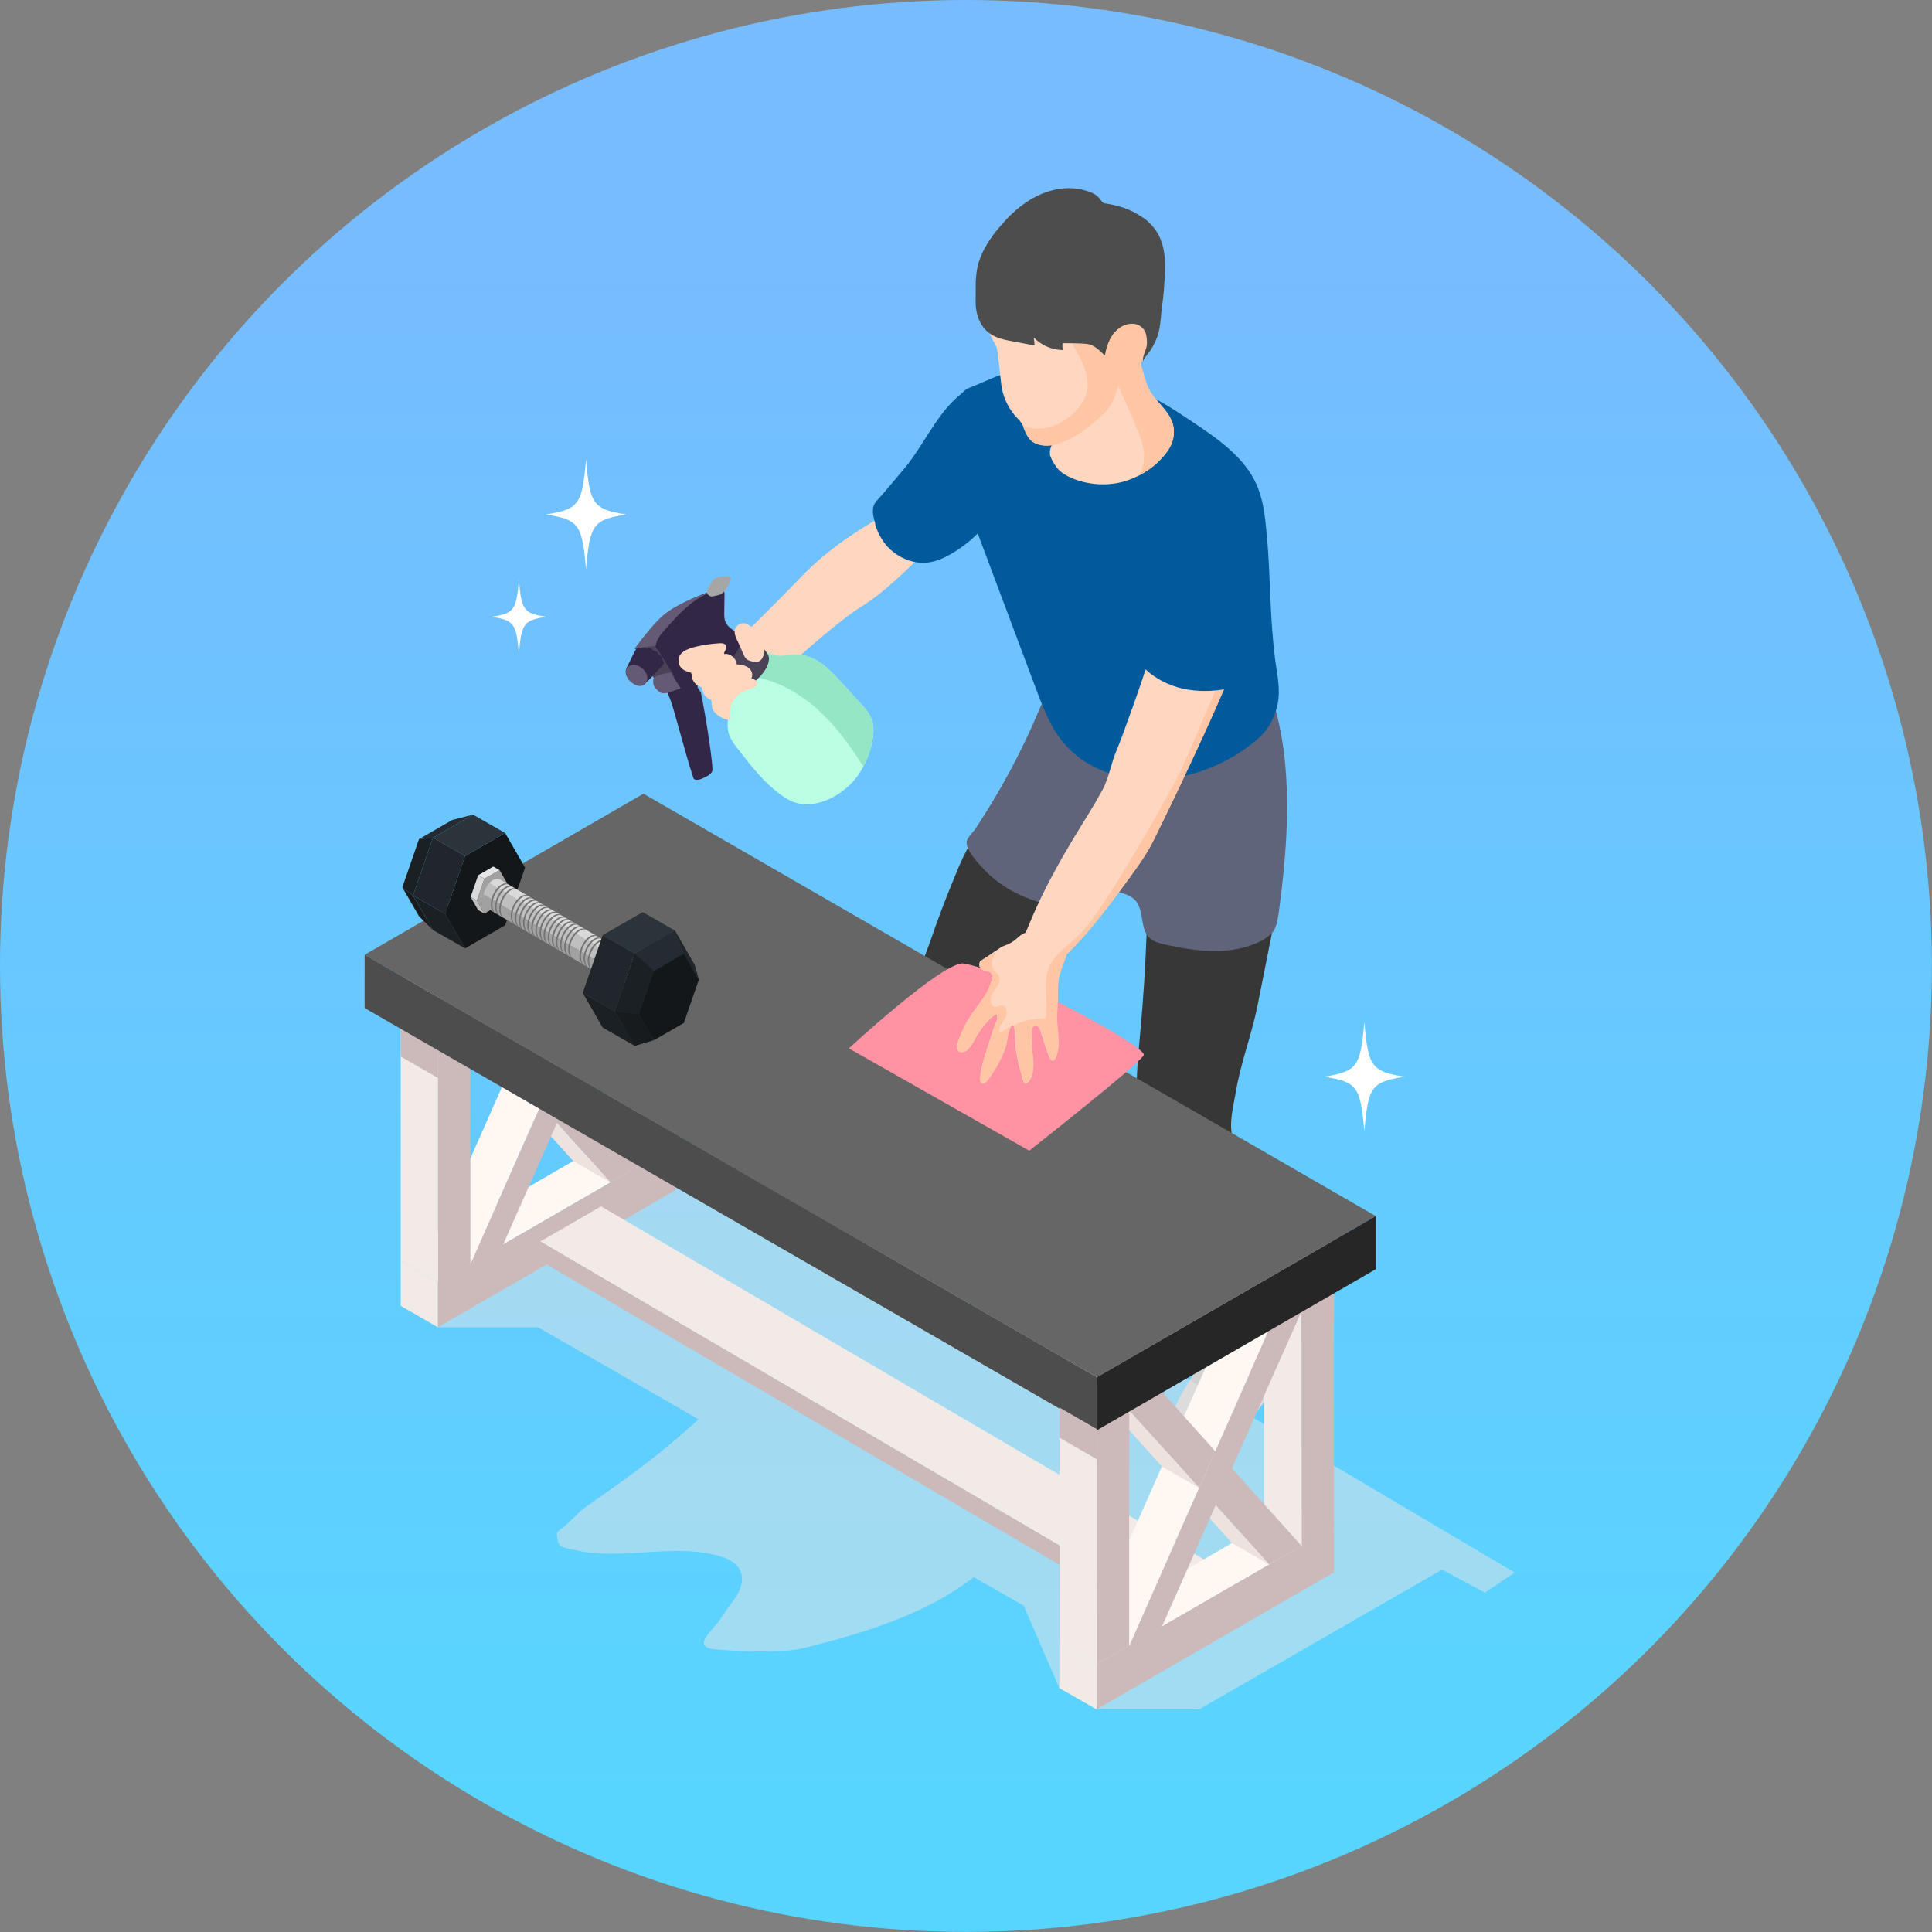 <?xml version="1.0" encoding="UTF-8"?><svg xmlns="http://www.w3.org/2000/svg" width="181.95" height="181.95" xmlns:xlink="http://www.w3.org/1999/xlink" viewBox="0 0 181.95 181.95"><rect x="0" y="0" width="181.95" height="181.95" fill="#808080" stroke="none"/><defs><style>.uuid-a648d530-a2e2-4d9a-949b-e2da783eedbc{fill:#5f647b;}.uuid-6b462c1d-3a81-40d3-8e1a-23383062addb{fill:#262626;}.uuid-8e179040-259b-4fce-a9af-583ac6aff70e{fill:#fff;}.uuid-ade81a6d-dd8f-43d4-8612-7845b20ce629{fill:#322747;}.uuid-79572378-c41c-47fb-aab5-14d19ecdaa88,.uuid-1c289b1b-3f16-403b-b271-34af243a2335,.uuid-2a5953e3-b786-4072-a6f9-94bcabfdbc59,.uuid-502f62b3-2f29-4a99-8977-3e064b73f9eb{mix-blend-mode:multiply;}.uuid-79572378-c41c-47fb-aab5-14d19ecdaa88,.uuid-b90de83a-9ced-48ad-8eab-2ee6a5bcee68{fill:#d9d9d9;}.uuid-7233e869-30da-4ecc-8886-9e3ec4f052c1{fill:#645a75;}.uuid-cd0c8f9d-af4b-46e5-af5b-e06f7b143d6a{fill:#bfbfbf;}.uuid-455d253e-1b69-40af-b47a-06042bf64262{fill:#282f36;}.uuid-1c289b1b-3f16-403b-b271-34af243a2335,.uuid-d341eb9a-96c4-407f-b86d-9cc25b6c68b5{fill:none;}.uuid-2a5953e3-b786-4072-a6f9-94bcabfdbc59,.uuid-aad7e995-a382-41aa-9030-53038742c404{fill:#ccbaba;}.uuid-8aae4df3-c030-4e21-a0cb-040164a261a4{fill:#a6a6a6;}.uuid-2d3d9f80-24a7-4b0a-b67f-dec5da25fe9e{fill:#4d4d4d;}.uuid-8ccca92f-093c-466e-98bb-6d6dc248a29b{fill:#2b333b;}.uuid-88db6641-9842-46ca-8cd0-0bed5c4f350a{fill:#4a4357;}.uuid-61b91a7e-a734-49f6-b5ca-2e53e0fee603{fill:#303030;}.uuid-f0455424-d474-4884-8833-1996e55ed27e{fill:#ffd7bf;}.uuid-f849f601-938f-4f3f-8a16-53a16d3afe0c,.uuid-502f62b3-2f29-4a99-8977-3e064b73f9eb{fill:#e6e6e6;}.uuid-f8491d6f-ad09-4c91-8a41-25d634812662{fill:#131719;}.uuid-fb7423ac-f965-4007-b7e7-580458b09ba4{fill:#a1a1a1;}.uuid-878fc00e-04fd-49ac-a390-85e79889872c{fill:#ffd6bf;}.uuid-d99b0566-fd8d-4551-9759-9bfc90590aed{fill:#baffe3;}.uuid-d341eb9a-96c4-407f-b86d-9cc25b6c68b5{isolation:isolate;}.uuid-0c591242-538e-42a7-a8b4-5bb548e92dfe{fill:#737373;}.uuid-9615f42a-7bb0-49d0-bda2-3705aa531a81{fill:#1b2024;}.uuid-6fbdc7a6-1102-4f7a-bef7-b6222329ad30{fill:#fff7f2;}.uuid-502f62b3-2f29-4a99-8977-3e064b73f9eb{opacity:.5;}.uuid-bae6256b-b6ca-4d77-aab1-4c781fba15a8{fill:#373737;}.uuid-d33dec7c-5f4b-4587-b621-f6d1f443bb21{fill:#ccc;}.uuid-4fc0b9ee-1f7f-49d6-93ed-96d85581e967{fill:url(#uuid-589553a9-e2d8-4d5f-b300-9049620d0195);}.uuid-da98d589-b2fd-4ded-8784-94eb53477ace{fill:#171b1e;}.uuid-6fc21566-7bd2-400e-96a4-f0eb69ded66d{fill:#f2eae6;}.uuid-aa325456-cd44-4818-9c0e-7ab067e5cb35{fill:#ffc6a6;}.uuid-a1fc93b2-d4b3-48c7-8dec-3142461f2a99{fill:url(#uuid-73fa053e-62b9-48ed-a124-a2f567ae1250);}.uuid-673a88e8-5ee0-48bb-ad3b-a045f8f2113c{fill:#b5b5b5;}.uuid-d4c57ae3-f30c-4104-bf35-7bb2c0eb05d5{fill:#005a9b;}.uuid-3c231973-98f7-4d60-8f7a-8f67247040ff{fill:#252b33;}.uuid-f96c54df-7c85-4a41-bea3-7f08304d59e1{fill:#95e6c5;}.uuid-f19c9208-c372-4186-bbed-655a41a91b55{fill:#d2d2d2;}.uuid-38404490-aac5-4d96-a4c7-8d771072d91b{fill:#20262b;}.uuid-cf546dfa-0513-41b7-b86c-296371701c52{fill:#ede2dd;}.uuid-6d45ed03-cf65-44f8-94c3-8c7873319639{fill:#666;}.uuid-cb8d664c-ba12-4dcf-929c-120f32bebd83{fill:#ff92a3;}</style><linearGradient id="uuid-589553a9-e2d8-4d5f-b300-9049620d0195" x1="90.97" y1="24.49" x2="90.97" y2="170.06" gradientUnits="userSpaceOnUse"><stop offset="0" stop-color="#76bcff"/><stop offset="1" stop-color="#58d5ff"/></linearGradient><linearGradient id="uuid-73fa053e-62b9-48ed-a124-a2f567ae1250" x1="55.74" y1="87.26" x2="54.22" y2="89.86" gradientUnits="userSpaceOnUse"><stop offset=".16" stop-color="#bfbfbf"/><stop offset=".17" stop-color="#d9d9d9"/><stop offset=".44" stop-color="#d9d9d9"/><stop offset=".44" stop-color="#bfbfbf"/><stop offset=".84" stop-color="#bfbfbf"/><stop offset=".84" stop-color="#a1a1a1"/></linearGradient></defs><g class="uuid-d341eb9a-96c4-407f-b86d-9cc25b6c68b5"><g id="uuid-73530c1e-5b78-45de-8b7d-10f4f1634bc4"><g id="uuid-c3aa24ff-6630-401a-92dc-8f926abe2641"><circle class="uuid-4fc0b9ee-1f7f-49d6-93ed-96d85581e967" cx="90.97" cy="90.97" r="90.97"/><path class="uuid-878fc00e-04fd-49ac-a390-85e79889872c" d="m86.48,46.08l-3.4,2.56s-4.38,2.28-7.57,5.62c-3.2,3.34-6.67,6.68-6.67,6.68l2.69,4.25s6.93-6.46,9.56-8.04c2.62-1.58,5.81-5.03,6.2-5.33s4.67-3.04,4.67-3.04l-5.49-2.7Z"/><path class="uuid-d4c57ae3-f30c-4104-bf35-7bb2c0eb05d5" d="m82.41,49.35c.22.77.63,1.52,1.16,2.12.21.22.43.42.67.6.7.52,1.52.85,2.37.92,1.39.12,2.64-.57,3.76-1.33,1.1-.75,2.09-1.7,2.85-2.8.16-.25.34-.52.42-.82.16-.57.04-1.21-.22-1.74-.07-.13-.16-.27-.25-.39-.01-.01-.03-.04-.03-.06-.49-.69-.77-1.48-1.01-2.28-.66-2.24-1-4.57-1.01-6.91-1.27.82-2.24,2.01-3.08,3.26-.85,1.24-1.59,2.55-2.5,3.74-.33.42-.67.82-1.01,1.22-.66.76-1.28,1.55-1.97,2.29-.57.63-.33,1.43-.12,2.18Z"/><path class="uuid-f19c9208-c372-4186-bbed-655a41a91b55" d="m85.45,120.24h0c.01.07.03.13.03.18.07.64.42,1.03,1.06,1.16.42.09.86,0,1.3-.1.52-.12,1.03-.25,1.51-.48.67-.28,1.27-.72,1.88-1.09.6-.37,1.22-.69,1.83-1,.55-.28,1.09-.55,1.64-.83.36-.19.75-.39,1.13-.49.75-.22,1.53-.19,2.25-.45.7-.24,1.28-.76,1.62-1.42.33-.67.39-1.45.18-2.15-.12-.39-.31-.75-.54-1.09-.22-.37-.49-.73-.86-.97-.37-.25-.8-.34-1.25-.34-.12,0-.22.01-.34.03-.55.09-1.06.31-1.55.57-1.53.82-2.86,2.01-4.43,2.76-1.4.67-3.04,1.01-4.05,2.21-.46.52-.73,1.16-1.03,1.77-.13.25-.36.55-.4.83-.04.24-.01.6.03.89Z"/><path class="uuid-79572378-c41c-47fb-aab5-14d19ecdaa88" d="m85.45,120.25c.01.06.03.12.03.16.07.64.42,1.03,1.06,1.16.42.09.86,0,1.3-.1.52-.12,1.03-.25,1.51-.48.67-.28,1.27-.72,1.88-1.09.6-.37,1.22-.69,1.83-1,.55-.28,1.09-.55,1.64-.83.36-.19.75-.39,1.13-.49.75-.22,1.53-.19,2.25-.45.7-.24,1.28-.76,1.62-1.42.33-.67.39-1.45.18-2.15-.12-.39-.31-.75-.54-1.09-.22-.37-.49-.73-.86-.97-.37-.25-.8-.34-1.25-.34l.77,2.09c-.04.49.34.95.25,1.43-.09.4-.49.64-.86.82-1.39.7-2.86,1.24-4.22,1.98-1.34.73-2.56,1.67-3.96,2.28-1.18.51-2.53.79-3.76.48Z"/><path class="uuid-bae6256b-b6ca-4d77-aab1-4c781fba15a8" d="m84.88,96.65c.03.64.19,1.28.54,1.92.52.95,6.99,10.85,9.1,13.32.58.67,2.37,2.56,3.4,1.73h.01c.69-.58.33-2.03.19-2.77-.19-1.13-1.33-5.66-1.58-6.84-.3-1.4-.69-2.77-1.24-4.1-.51-1.22-1.15-2.16-.4-3.46.7-1.21,1.27-2.46,2.13-3.58,2.24-2.94,4.49-5.89,6.72-8.84.03-.04.06-.09.09-.13.27-.34.64-.88.57-1.25-.07-.36-.86-1.01-1.19-1.13-.33-.1-.79-.06-1.13-.13-.92-.18-1.82-.48-2.68-.82-1.73-.7-3.35-1.68-5.11-2.34-.39-.16-.8-.31-1.22-.27-.69.09-1.18.69-1.55,1.27-.64,1.01-1.12,2.1-1.56,3.19-.64,1.55-1.25,3.11-1.82,4.69-.49,1.36-.94,2.74-1.52,4.07-.76,1.76-1.82,3.61-1.74,5.47Z"/><path class="uuid-61b91a7e-a734-49f6-b5ca-2e53e0fee603" d="m93.63,100.87c1.03,4.37,2.55,8.61,4.31,12.74.69-.57.33-2.01.19-2.76-.19-1.13-1.33-5.66-1.58-6.84-.3-1.4-.69-2.77-1.24-4.1-.51-1.22-1.15-2.16-.4-3.46.7-1.21,1.27-2.46,2.13-3.58,2.24-2.94,4.49-5.89,6.72-8.84.03-.04.06-.09.09-.13-.16-.09-.33-.16-.51-.22l-2.89,1.43c-1.39,1.88-2.77,3.75-4.14,5.63-1.43,1.95-2.92,4.02-3.11,6.44-.1,1.24.15,2.47.43,3.68Z"/><path class="uuid-a648d530-a2e2-4d9a-949b-e2da783eedbc" d="m91.05,79.29c-.15.73,1.12,2.06,1.58,2.55.77.83,1.7,1.52,2.68,2.07,1.53.83,3.23,1.34,4.96,1.59.3.04.61.09.92.12.52.06,1.06.09,1.55-.09.72-.25,1.21-.88,1.56-1.53.06-.1.12-.21.16-.31.39-.73.66-1.52.8-2.34.1-.42.15-.85.18-1.27.04-.66,0-1.33.1-1.98.1-.67.28-1.18.21-1.85-.06-.63-.01-1.3.03-1.94.01-.15.03-.3.04-.45.01-.21.16-.28.22-.46.09-.33.1-.7.15-1.03.09-.61.16-1.22.25-1.83.03-.16.04-.34-.04-.49-.01-.03-.03-.04-.07-.07-.06-.09-.16-.15-.25-.19-1.86-1-3.56-2.25-5.07-3.73l-2.65-.39c-.16.43-.34.85-.54,1.28-1.61,3.84-3.61,7.55-5.92,11.04-.25.39-.79.85-.88,1.3Z"/><path class="uuid-79572378-c41c-47fb-aab5-14d19ecdaa88" d="m100.27,85.5c.3.04.61.09.92.12.52.06,1.06.09,1.55-.09.72-.25,1.21-.88,1.56-1.53.06-.1.12-.21.16-.31.39-.73.66-1.52.8-2.34-.13-.22-.3-.42-.51-.58-.34-.27-.82-.39-1.22-.24l-1.56.34c-.48,1.56-1.06,3.13-1.71,4.63Z"/><path class="uuid-f19c9208-c372-4186-bbed-655a41a91b55" d="m110.45,133.53c-.03.21-.01.42.03.61.03.19.1.37.21.52.3.37.8.48,1.28.51,1.31.09,2.61-.3,3.84-.75.63-.22,1.24-.46,1.79-.85.4-.28.75-.64,1.06-1.01,1.52-1.86,2.06-4.31,2.53-6.66.12-.61.25-1.25.1-1.86-.07-.36-.25-.69-.42-1.01-.27-.52-.54-1.03-.8-1.53-.15-.27-.28-.55-.54-.73-.33-.25-.77-.28-1.19-.22h-.06c-.67.07-1.33.3-1.91.64-.45.27-1.01.49-1.27.95-.3.54-.25,1.18-.39,1.76-.18.8-.43,1.58-.75,2.35-.63,1.52-1.43,2.95-2.28,4.35-.55.91-1.13,1.86-1.25,2.94Z"/><path class="uuid-79572378-c41c-47fb-aab5-14d19ecdaa88" d="m110.48,134.14c.03.19.1.37.21.52.3.37.8.48,1.28.51,1.31.09,2.61-.3,3.84-.75.63-.22,1.24-.46,1.79-.85.4-.28.75-.64,1.06-1.01,1.52-1.86,2.06-4.31,2.53-6.66.12-.61.25-1.25.1-1.86-.07-.36-.25-.69-.42-1.01-.27-.52-.54-1.03-.8-1.53-.15-.27-.28-.55-.54-.73-.33-.25-.77-.28-1.19-.22v.02l1,2.18c.03,1.3.06,2.61-.19,3.87-.6,3-2.83,5.59-5.71,6.62-.92.34-1.91.52-2.83.86-.04.01-.09.03-.13.06Z"/><path class="uuid-bae6256b-b6ca-4d77-aab1-4c781fba15a8" d="m107.29,105.89c.24,1.28.64,2.67,1.21,3.83.6,1.21,1.4,2.29,2.06,3.46.92,1.64,1.95,3.22,2.83,4.87.55,1.01,1.06,2.06,1.45,3.14.16.48.33.91.52,1.36.18.43.18.91.3,1.36.15.52.4,1,.76,1.42.27.3.63.58,1.03.6.46.03.88-.27,1.16-.63.39-.48.61-1.03.76-1.62.1-.42.18-.85.24-1.28.33-2.41.54-4.96.06-7.38-.01-.07-.03-.15-.04-.22-.36-1.58-1.1-3.04-1.83-4.49-.55-1.06-1.46-2.03-1.74-3.23-.33-1.36.1-2.91.33-4.26.46-2.76,1.49-5.36,2.04-8.11.57-2.85,1.13-5.71,1.7-8.55-.58.22-1.21.42-1.83.52-.31.06-.64.1-.95.12-.83.03-1.65.22-2.49.3-1.86.16-3.76.03-5.56-.4l-1.31,1.09c-.12,3.16-.31,6.33-.61,9.49-.25,2.86-.58,5.78-.06,8.63Z"/><path class="uuid-a648d530-a2e2-4d9a-949b-e2da783eedbc" d="m101.48,69.61c.01,1,.01,1.98.03,2.97.01,1.74.03,3.49.04,5.23.01,1.04.03,2.09.37,3.07.42,1.24,1.37,2.27,2.55,2.82.13.06.27.12.4.16.7.25,1.52.36,2.03.91.89.95.42,2.73,1.39,3.59.36.33.85.45,1.33.57,3.05.7,6.41,1.1,9.18-.33.18-.09.34-.19.49-.31.24-.15.46-.34.63-.58.31-.48.4-1.06.49-1.62.89-6.6,1.46-13.87-.6-20.35-.07-.24-.15-.46-.22-.69.25.75-1.31,2.06-1.83,2.41-1.13.78-2.61,1.25-3.9,1.64-2.41.75-4.98,1.06-7.5.89-.33-.01-.64-.04-.97-.09l-3.9-.28Z"/><path class="uuid-d4c57ae3-f30c-4104-bf35-7bb2c0eb05d5" d="m89.89,43.32c.48,2.38,1.34,4.69,2.21,6.97,1.82,4.84,3.62,9.67,5.44,14.51.52,1.39,1.06,2.8,1.83,4.07h0c.27.42.57.82.88,1.19,2.49,2.92,6.75,3.83,10.54,3.17.43-.07.86-.18,1.3-.3.4-.09.79-.21,1.18-.36.42-.13.82-.3,1.22-.48.01,0,.01-.01.03-.01.03-.01.04-.01.07-.03.01,0,.03-.01.04-.03.1-.04.19-.07.3-.13.1-.04.19-.09.3-.15.19-.09.39-.19.57-.3.28-.15.55-.31.82-.48.06-.04.12-.09.18-.13.25-.16.51-.33.75-.52.28-.21.57-.43.83-.66.91-.77,1.48-1.68,1.82-2.85.43-1.42.18-2.74-.04-4.2-.12-.79-.21-1.58-.27-2.37-.34-3.61-.27-7.26-.69-10.86-.13-1.27-.34-2.55-.85-3.71-1.16-2.62-3.68-4.35-6.08-5.95-.52-.34-1.04-.69-1.56-1.03h-.01c-1.59-1.01-3.25-1.92-5.05-2.41-.82-.22-1.65-.36-2.49-.46-.98-.13-1.98-.24-2.97-.4-1.31-.22-2.61-.58-3.93-.52-1.71.07-3.07.89-4.62,1.49-.61.24-.89.34-1.22.98-.3.64-.4,1.36-.58,2.03-.31,1.28-.18,2.64.07,3.92Z"/><path class="uuid-d4c57ae3-f30c-4104-bf35-7bb2c0eb05d5" d="m98.14,42.89c.04.28.15.51.24.72.24.43.45.8.77,1.13.46.49,1.03.78,1.53,1,1,.42,2.09.63,3.17.63.69,0,1.36-.09,2.01-.24.63-.18,1.21-.4,1.77-.7,1.01-.52,1.91-1.25,2.61-2.12.42-.52.69-.98.83-1.45.32-.98.29-2.15-.35-3-.34-.46-.86-.65-1.34-.93-.58-.33-1.16-.64-1.77-.91-.65-.29-1.32-.54-2.01-.73-.82-.22-1.65-.36-2.49-.46-.69.8-1.45,1.56-2.25,2.26l-1.55,1.31h.66s-1.51,1.89-1.51,1.89l-.03.09c-.21.42-.42.92-.31,1.51Z"/><path class="uuid-878fc00e-04fd-49ac-a390-85e79889872c" d="m98.87,42.77c.03.19.12.37.21.57.18.31.36.63.61.89.36.37.82.61,1.3.82,1.48.61,3.16.73,4.71.34.55-.15,1.09-.36,1.61-.63.91-.48,1.73-1.13,2.37-1.92.3-.37.57-.77.72-1.22.21-.61.21-1.28-.01-1.88-.42-1.16-1.53-1.91-2.13-2.98-.28-.51-.43-1.06-.58-1.59-.19-.67-.37-1.34-.57-2.01-.13-.49-.27-.98-.39-1.48-.21.43-.42.85-.67,1.27-.42.76-.88,1.49-1.4,2.19-.95,1.3-2.06,2.47-3.28,3.52.04,0,.09.01.15.03l-2.38,3.01c-.16.34-.31.7-.25,1.07Z"/><path class="uuid-aa325456-cd44-4818-9c0e-7ab067e5cb35" d="m104.46,34.87l.18.27.45.7c.6,1.34,1.18,2.68,1.77,4.02.46,1.04.94,2.15.88,3.29-.03.57-.19,1.1-.43,1.61.91-.48,1.73-1.13,2.37-1.92.3-.37.57-.77.72-1.22.21-.61.21-1.28-.01-1.88-.42-1.16-1.53-1.91-2.13-2.98-.28-.51-.43-1.06-.58-1.59-.19-.67-.37-1.34-.57-2.01-.18-.07-.37-.13-.57-.18-.16-.03-.33-.06-.49-.03-.09,0-.16.01-.25.04-.27.07-.48.27-.64.48-.34.4-.58.88-.69,1.4Z"/><path class="uuid-878fc00e-04fd-49ac-a390-85e79889872c" d="m92.78,29.18c.04.64.09,1.43.34,2.04.12.3.3.6.43.89.13.25.3.49.34.77.17,1.07.28,2.2.4,3.28.12,1.09.58,2.14,1.29,2.97.34.39.62.61.8,1.08.2.52.42,1.1.91,1.41.63.4,1.45.4,2.15.22,1.12-.28,2.1-.92,3.01-1.61,1.04-.79,2.09-1.67,2.55-2.89.33-.83.39-1.92,1.31-2.31,1.39-.6,2.01-2.24,2.12-3.73.03-.34.01-.7-.1-1-.04-.09-.09-.18-.15-.25-.07-.09-.15-.16-.24-.21t-.03-.03c-.31-.19-.7-.25-1.06-.3-1.01-.15-2.13-.39-2.76-1.21-.3-.39-.43-.86-.52-1.36-.19-1.07-.13-2.28-.86-3.07-.49-.52-1.25-.73-1.97-.69-.72.04-1.4.3-2.06.58-1.31.58-2.58,1.25-3.78,2.04-.24.31-.46.67-.79.89-.1.07-1.34.46-1.33.19-.04.75-.06,1.49,0,2.25Z"/><path class="uuid-aa325456-cd44-4818-9c0e-7ab067e5cb35" d="m96.34,40.12c.19.6.51,1.24.95,1.52.63.4,1.45.4,2.15.22,1.12-.28,2.1-.92,3.01-1.61,1.04-.79,2.09-1.67,2.55-2.89.33-.83.39-1.92,1.31-2.31,1.39-.6,2.01-2.24,2.12-3.73.03-.34.01-.7-.1-1-.12-.16-.24-.31-.39-.46t-.03-.03c-.21-.24-.43-.48-.67-.7-1.04-.97-2.26-1.86-3.67-2.16-.06-.03-.1-.03-.16-.04l-3.41-1.01c-.34.49-.4,1.15-.37,1.76.04,1.31.36,2.62.92,3.81.43.94,1.03,1.82,1.43,2.79.42.95.63,2.07.25,3.04-.18.48-.49.89-.83,1.28-1.15,1.27-2.95,2.1-4.6,1.64-.13-.03-.28-.09-.45-.12Z"/><path class="uuid-2d3d9f80-24a7-4b0a-b67f-dec5da25fe9e" d="m91.9,26.33c-.03.64,0,1.28-.02,1.95-.03,1.2.36,2.49,1.41,3.18.62.41,1.37.56,2.1.69.68.13,1.37.26,2.05.39-.03-.25-.06-.5-.08-.75.72.74,1.74,1.18,2.78,1.18-.09-.2-.11-.43-.06-.65.75.02,1.52-.01,2.26.07s1.14.58,1.71,1.09c.13-.7.34-1.4.76-1.98.42-.58,1.07-1.01,1.79-1.01.66-.02,1.21.42,1.34,1.04.09.4.12.88,0,1.27-.13.42-.34.8-.3,1.25,0-.21.61-.88.73-1.09.24-.39.45-.79.61-1.22.36-.98.33-2.12.49-3.14.13-.91.19-1.88.24-2.79.04-1.09.01-2.21-.39-3.22-.25-.66-.69-1.27-1.22-1.74-.19-.18-.4-.33-.63-.46-.98-.67-2.12-1.04-3.31-1.22-.09-.01-.18-.03-.25-.06-.1-.06-.16-.16-.24-.27-.42-.58-.92-.76-1.59-.94-1.49-.4-3.13-.1-4.5.6-1.39.7-2.55,1.79-3.53,2.98-.77.92-1.45,1.94-1.83,3.07-.21.6-.28,1.19-.31,1.77Z"/><path class="uuid-8aae4df3-c030-4e21-a0cb-040164a261a4" d="m85.01,48.09s0,.01,0,.02h.02s0-.04-.02-.02Z"/><path class="uuid-502f62b3-2f29-4a99-8977-3e064b73f9eb" d="m71.29,105.82l-30.04,19.18h9.42l15.12,8.66c-.34.3-.67.61-1,.9-3.06,2.76-6.44,5.13-9.81,7.49-.33.23-.63.58-.92.86-.3.27-.59.55-.89.82-.18.17-.63.4-.7.63-.04.13-.02.28,0,.41.05.26.11.64.31.81.21.17.67.23.93.3.63.17,1.28.28,1.93.35,1.32.14,2.66.11,3.98.03,2.71-.15,5.47-.46,8.08.27.79.22,1.61.59,1.98,1.31.49.95,0,2.03-.56,2.83-.26.38-.55.69-.8,1.09-.29.48-.62.93-.98,1.36-.32.38-.67.74-.92,1.17-.07.12-.14.25-.14.4,0,.21.16.39.34.48s.39.12.6.14c2.25.23,4.52.28,6.77.15,1.23-.07,2.31-.4,3.49-.71,1.18-.31,2.35-.64,3.51-1,2.3-.72,4.56-1.58,6.7-2.68,1.41-.73,2.76-1.58,4.02-2.54l4.7,2.69,3.35,7.75,3.51,2.02h9.65l22.89-13.17,4.03,2.16,2.81-1.88-71.38-42.27Z"/><polygon class="uuid-6fbdc7a6-1102-4f7a-bef7-b6222329ad30" points="41.24 120.75 37.74 118.73 60.09 105.82 63.59 107.84 41.24 120.75"/><polygon class="uuid-aad7e995-a382-41aa-9030-53038742c404" points="63.59 112.1 63.59 107.84 41.24 120.75 41.24 125 63.59 112.1"/><polygon class="uuid-6fc21566-7bd2-400e-96a4-f0eb69ded66d" points="37.74 118.73 37.74 122.98 41.24 125 41.24 120.75 37.74 118.73"/><polygon class="uuid-6fbdc7a6-1102-4f7a-bef7-b6222329ad30" points="60.54 87.47 57.03 85.46 60.09 83.7 63.59 85.72 60.54 87.47"/><polygon class="uuid-aad7e995-a382-41aa-9030-53038742c404" points="63.59 107.87 63.59 85.72 60.54 87.47 60.54 109.62 63.59 107.87"/><polygon class="uuid-6fc21566-7bd2-400e-96a4-f0eb69ded66d" points="57.03 85.46 57.03 107.6 60.54 109.62 60.54 87.47 57.03 85.46"/><polygon class="uuid-6fbdc7a6-1102-4f7a-bef7-b6222329ad30" points="50.94 104.07 47.43 102.05 50.48 100.3 53.99 102.31 50.94 104.07"/><polygon class="uuid-aad7e995-a382-41aa-9030-53038742c404" points="60.54 109.61 53.99 102.31 50.94 104.07 57.49 111.36 60.54 109.61"/><polygon class="uuid-cf546dfa-0513-41b7-b86c-296371701c52" points="47.43 102.05 53.98 109.34 57.49 111.36 50.94 104.07 47.43 102.05"/><polygon class="uuid-6fbdc7a6-1102-4f7a-bef7-b6222329ad30" points="57.49 89.23 53.98 87.21 57.03 85.46 60.54 87.47 57.49 89.23"/><polygon class="uuid-aad7e995-a382-41aa-9030-53038742c404" points="47.38 117.22 60.54 87.47 57.49 89.23 44.33 118.98 47.38 117.22"/><polygon class="uuid-6fbdc7a6-1102-4f7a-bef7-b6222329ad30" points="53.98 87.21 40.82 116.96 44.33 118.98 57.49 89.23 53.98 87.21"/><polygon class="uuid-6fbdc7a6-1102-4f7a-bef7-b6222329ad30" points="44.33 96.85 40.82 94.83 43.88 93.08 47.38 95.1 44.33 96.85"/><polygon class="uuid-aad7e995-a382-41aa-9030-53038742c404" points="52.43 100.71 47.38 95.1 44.33 96.85 50.89 104.15 52.43 100.71"/><polygon class="uuid-cf546dfa-0513-41b7-b86c-296371701c52" points="40.82 94.83 47.39 102.13 50.89 104.15 44.33 96.85 40.82 94.83"/><polygon class="uuid-6fbdc7a6-1102-4f7a-bef7-b6222329ad30" points="41.25 98.6 37.74 96.58 40.8 94.83 44.3 96.85 41.25 98.6"/><polygon class="uuid-aad7e995-a382-41aa-9030-53038742c404" points="44.3 118.99 44.3 96.85 41.25 98.6 41.25 120.75 44.3 118.99"/><polygon class="uuid-6fc21566-7bd2-400e-96a4-f0eb69ded66d" points="37.74 96.58 37.74 118.73 41.25 120.75 41.25 98.6 37.74 96.58"/><polygon class="uuid-2a5953e3-b786-4072-a6f9-94bcabfdbc59" points="37.74 96.58 41.25 98.6 41.25 101.52 37.74 99.5 37.74 96.58"/><polygon class="uuid-6fbdc7a6-1102-4f7a-bef7-b6222329ad30" points="41.24 94.38 37.74 92.36 60.09 79.46 63.59 81.47 41.24 94.38"/><polygon class="uuid-aad7e995-a382-41aa-9030-53038742c404" points="63.59 85.73 63.59 81.47 41.24 94.38 41.24 98.63 63.59 85.73"/><polygon class="uuid-6fc21566-7bd2-400e-96a4-f0eb69ded66d" points="37.74 92.36 37.74 96.62 41.24 98.63 41.24 94.38 37.74 92.36"/><polygon class="uuid-6fc21566-7bd2-400e-96a4-f0eb69ded66d" points="110.72 151.96 116.44 148.65 56.61 113.61 50.89 116.92 110.72 151.96"/><polygon class="uuid-aad7e995-a382-41aa-9030-53038742c404" points="50.89 118.74 50.89 116.92 110.72 151.96 110.72 153.78 50.89 118.74"/><polygon class="uuid-aad7e995-a382-41aa-9030-53038742c404" points="116.44 148.65 116.44 150.48 110.72 153.78 110.72 151.96 116.44 148.65"/><polygon class="uuid-6fbdc7a6-1102-4f7a-bef7-b6222329ad30" points="103.28 156.73 99.77 154.71 122.12 141.8 125.63 143.82 103.28 156.73"/><polygon class="uuid-aad7e995-a382-41aa-9030-53038742c404" points="125.63 148.08 125.63 143.82 103.28 156.73 103.28 160.98 125.63 148.08"/><polygon class="uuid-6fc21566-7bd2-400e-96a4-f0eb69ded66d" points="99.77 154.71 99.77 158.97 103.28 160.98 103.28 156.73 99.77 154.71"/><polygon class="uuid-6fbdc7a6-1102-4f7a-bef7-b6222329ad30" points="122.58 123.46 119.07 121.44 122.12 119.68 125.63 121.7 122.58 123.46"/><polygon class="uuid-aad7e995-a382-41aa-9030-53038742c404" points="125.63 143.85 125.63 121.7 122.58 123.46 122.58 145.6 125.63 143.85"/><polygon class="uuid-6fc21566-7bd2-400e-96a4-f0eb69ded66d" points="119.07 121.44 119.07 143.58 122.58 145.6 122.58 123.46 119.07 121.44"/><polygon class="uuid-6fbdc7a6-1102-4f7a-bef7-b6222329ad30" points="112.97 140.05 109.47 138.03 112.52 136.28 116.03 138.29 112.97 140.05"/><polygon class="uuid-aad7e995-a382-41aa-9030-53038742c404" points="122.58 145.59 116.03 138.29 112.97 140.05 119.52 147.34 122.58 145.59"/><polygon class="uuid-cf546dfa-0513-41b7-b86c-296371701c52" points="109.47 138.03 116.02 145.32 119.52 147.34 112.97 140.05 109.47 138.03"/><polygon class="uuid-6fbdc7a6-1102-4f7a-bef7-b6222329ad30" points="119.52 125.21 116.02 123.19 119.07 121.44 122.58 123.46 119.52 125.21"/><polygon class="uuid-aad7e995-a382-41aa-9030-53038742c404" points="109.42 153.21 122.58 123.46 119.52 125.21 106.36 154.96 109.42 153.21"/><polygon class="uuid-6fbdc7a6-1102-4f7a-bef7-b6222329ad30" points="116.02 123.19 102.86 152.94 106.36 154.96 119.52 125.21 116.02 123.19"/><polygon class="uuid-6fbdc7a6-1102-4f7a-bef7-b6222329ad30" points="106.36 132.83 102.86 130.81 105.91 129.06 109.42 131.08 106.36 132.83"/><polygon class="uuid-aad7e995-a382-41aa-9030-53038742c404" points="114.47 136.69 109.42 131.08 106.36 132.83 112.93 140.13 114.47 136.69"/><polygon class="uuid-cf546dfa-0513-41b7-b86c-296371701c52" points="102.86 130.81 109.42 138.11 112.93 140.13 106.36 132.83 102.86 130.81"/><polygon class="uuid-6fbdc7a6-1102-4f7a-bef7-b6222329ad30" points="103.28 134.58 99.78 132.56 102.83 130.81 106.34 132.83 103.28 134.58"/><polygon class="uuid-aad7e995-a382-41aa-9030-53038742c404" points="106.34 154.97 106.34 132.83 103.28 134.58 103.28 156.73 106.34 154.97"/><polygon class="uuid-6fc21566-7bd2-400e-96a4-f0eb69ded66d" points="99.78 132.56 99.78 154.71 103.28 156.73 103.28 134.58 99.78 132.56"/><polygon class="uuid-6fbdc7a6-1102-4f7a-bef7-b6222329ad30" points="103.28 130.36 99.77 128.34 122.12 115.44 125.63 117.45 103.28 130.36"/><polygon class="uuid-aad7e995-a382-41aa-9030-53038742c404" points="125.63 121.71 125.63 117.45 103.28 130.36 103.28 134.62 125.63 121.71"/><polygon class="uuid-6fc21566-7bd2-400e-96a4-f0eb69ded66d" points="99.77 128.34 99.77 132.6 103.28 134.62 103.28 130.36 99.77 128.34"/><polygon class="uuid-2a5953e3-b786-4072-a6f9-94bcabfdbc59" points="125.63 117.06 125.63 124.62 122.58 126.38 122.58 123.47 122.56 123.48 120.84 127.37 117.79 129.12 119.51 125.24 109.41 131.07 111.11 132.96 108.06 134.71 106.37 132.83 106.34 132.85 106.34 135.7 103.31 137.44 103.31 129.87 125.63 117.06"/><polygon class="uuid-6d45ed03-cf65-44f8-94c3-8c7873319639" points="129.57 114.53 103.3 129.7 84.97 119.12 78.01 115.12 34.34 89.92 60.6 74.75 95.65 94.97 108.63 102.45 129.57 114.53"/><polygon class="uuid-6b462c1d-3a81-40d3-8e1a-23383062addb" points="129.57 119.53 129.57 114.53 103.3 129.7 103.3 134.7 129.57 119.53"/><polygon class="uuid-2d3d9f80-24a7-4b0a-b67f-dec5da25fe9e" points="103.3 129.7 103.3 134.69 85.1 124.19 78.27 120.25 34.34 94.93 34.34 89.92 81.73 117.25 84.97 119.12 103.3 129.7"/><polygon class="uuid-2a5953e3-b786-4072-a6f9-94bcabfdbc59" points="103.28 134.58 103.28 137.42 99.78 135.4 99.78 132.56 103.28 134.58"/><polygon class="uuid-3c231973-98f7-4d60-8f7a-8f67247040ff" points="39.46 79.03 40.78 78.89 44.55 76.72 42.6 77.22 39.46 79.03"/><polygon class="uuid-9615f42a-7bb0-49d0-bda2-3705aa531a81" points="37.89 83.57 38.9 84.33 40.78 78.89 39.46 79.03 37.89 83.57"/><polygon class="uuid-da98d589-b2fd-4ded-8784-94eb53477ace" points="40.78 87.59 39.46 86.29 37.89 83.57 38.9 84.33 40.78 87.59"/><polygon class="uuid-f8491d6f-ad09-4c91-8a41-25d634812662" points="43.8 89.32 41.92 86.06 43.8 80.62 47.57 78.45 49.45 81.71 47.57 87.14 43.8 89.32"/><polygon class="uuid-8ccca92f-093c-466e-98bb-6d6dc248a29b" points="40.78 78.89 43.8 80.62 47.57 78.45 44.55 76.72 40.78 78.89"/><polygon class="uuid-38404490-aac5-4d96-a4c7-8d771072d91b" points="38.9 84.33 41.92 86.06 43.8 80.62 40.78 78.89 38.9 84.33"/><polygon class="uuid-9615f42a-7bb0-49d0-bda2-3705aa531a81" points="43.8 89.32 40.78 87.59 38.9 84.33 41.92 86.06 43.8 89.32"/><polygon class="uuid-fb7423ac-f965-4007-b7e7-580458b09ba4" points="45.62 86.04 44.91 84.81 45.62 82.76 47.04 81.94 47.75 83.17 47.04 85.22 45.62 86.04"/><polygon class="uuid-f849f601-938f-4f3f-8a16-53a16d3afe0c" points="45.03 82.43 45.62 82.76 47.04 81.94 46.45 81.61 45.03 82.43"/><polygon class="uuid-b90de83a-9ced-48ad-8eab-2ee6a5bcee68" points="44.32 84.48 44.91 84.81 45.62 82.76 45.03 82.43 44.32 84.48"/><polygon class="uuid-cd0c8f9d-af4b-46e5-af5b-e06f7b143d6a" points="45.62 86.04 45.03 85.71 44.32 84.48 44.91 84.81 45.62 86.04"/><path class="uuid-a1fc93b2-d4b3-48c7-8dec-3142461f2a99" d="m63,95.54l1.24-2.7-17.14-10c-.17-.11-.4-.11-.66.03-.53.31-.97,1.13-.97,1.85,0,.36.11.62.29.75h0s.05.04.08.05l17.15,10.02Z"/><path class="uuid-673a88e8-5ee0-48bb-ad3b-a045f8f2113c" d="m64.62,93.64c0,.71-.43,1.54-.97,1.85-.53.31-.97-.02-.97-.73s.43-1.54.97-1.85c.53-.31.97.02.97.73Z"/><path class="uuid-0c591242-538e-42a7-a8b4-5bb548e92dfe" d="m53.64,89.49c0-.71.45-1.54.98-1.85.21-.12.41-.14.57-.08-.18-.15-.43-.16-.7,0-.53.31-.98,1.13-.98,1.85,0,.43.16.71.4.81-.16-.14-.26-.39-.26-.73Z"/><path class="uuid-0c591242-538e-42a7-a8b4-5bb548e92dfe" d="m53.26,89.27c0-.71.45-1.54.98-1.85.21-.12.41-.14.57-.08-.18-.15-.43-.16-.7,0-.53.31-.98,1.13-.98,1.85,0,.43.16.71.4.81-.16-.14-.26-.39-.26-.73Z"/><path class="uuid-0c591242-538e-42a7-a8b4-5bb548e92dfe" d="m52.87,89.04c0-.71.45-1.54.98-1.85.21-.12.41-.14.57-.08-.18-.15-.43-.16-.7,0-.53.31-.98,1.13-.98,1.85,0,.43.16.71.4.81-.16-.14-.26-.39-.26-.73Z"/><path class="uuid-0c591242-538e-42a7-a8b4-5bb548e92dfe" d="m52.48,88.82c0-.71.45-1.54.98-1.85.21-.12.41-.14.57-.08-.18-.15-.42-.16-.7,0-.53.31-.98,1.13-.98,1.85,0,.43.16.71.4.81-.16-.14-.26-.39-.26-.73Z"/><path class="uuid-0c591242-538e-42a7-a8b4-5bb548e92dfe" d="m52.1,88.59c0-.71.45-1.54.98-1.85.21-.12.41-.14.57-.08-.18-.15-.43-.16-.7,0-.53.31-.98,1.13-.98,1.85,0,.43.16.71.4.81-.16-.14-.26-.39-.26-.73Z"/><path class="uuid-0c591242-538e-42a7-a8b4-5bb548e92dfe" d="m51.71,88.37c0-.71.45-1.54.98-1.85.21-.12.41-.14.57-.08-.18-.15-.43-.16-.7,0-.53.31-.98,1.13-.98,1.85,0,.43.16.71.4.81-.16-.14-.26-.39-.26-.73Z"/><path class="uuid-0c591242-538e-42a7-a8b4-5bb548e92dfe" d="m51.32,88.14c0-.71.45-1.54.98-1.85.21-.12.41-.14.57-.08-.18-.15-.42-.16-.7,0-.53.31-.98,1.13-.98,1.85,0,.43.16.71.4.81-.16-.14-.26-.39-.26-.73Z"/><path class="uuid-0c591242-538e-42a7-a8b4-5bb548e92dfe" d="m50.94,87.91c0-.71.45-1.54.98-1.85.21-.12.41-.14.57-.08-.18-.15-.43-.16-.7,0-.53.31-.98,1.13-.98,1.85,0,.43.16.71.4.81-.16-.14-.26-.39-.26-.73Z"/><path class="uuid-0c591242-538e-42a7-a8b4-5bb548e92dfe" d="m50.55,87.69c0-.71.45-1.54.98-1.85.21-.12.41-.14.57-.08-.18-.15-.43-.16-.7,0-.53.31-.98,1.13-.98,1.85,0,.43.16.71.4.81-.16-.14-.26-.39-.26-.73Z"/><path class="uuid-0c591242-538e-42a7-a8b4-5bb548e92dfe" d="m50.16,87.46c0-.71.45-1.54.98-1.85.21-.12.41-.14.57-.08-.18-.15-.43-.16-.7,0-.53.31-.98,1.13-.98,1.85,0,.43.16.71.4.81-.16-.14-.26-.39-.26-.73Z"/><path class="uuid-0c591242-538e-42a7-a8b4-5bb548e92dfe" d="m49.78,87.24c0-.71.45-1.54.98-1.85.21-.12.41-.14.57-.08-.18-.15-.43-.16-.7,0-.53.31-.98,1.13-.98,1.85,0,.43.16.71.4.81-.16-.14-.26-.39-.26-.73Z"/><path class="uuid-0c591242-538e-42a7-a8b4-5bb548e92dfe" d="m49.39,87.01c0-.71.45-1.54.98-1.85.21-.12.41-.14.57-.08-.18-.15-.43-.16-.7,0-.53.31-.98,1.13-.98,1.85,0,.43.16.71.4.81-.16-.14-.26-.39-.26-.73Z"/><path class="uuid-0c591242-538e-42a7-a8b4-5bb548e92dfe" d="m49,86.79c0-.71.45-1.54.98-1.85.21-.12.41-.14.57-.08-.18-.15-.43-.16-.7,0-.53.31-.98,1.13-.98,1.85,0,.43.16.71.4.81-.16-.14-.26-.39-.26-.73Z"/><path class="uuid-0c591242-538e-42a7-a8b4-5bb548e92dfe" d="m48.62,86.56c0-.71.45-1.54.98-1.85.21-.12.41-.14.57-.08-.18-.15-.43-.16-.7,0-.53.31-.98,1.13-.98,1.85,0,.43.16.71.4.81-.16-.14-.26-.39-.26-.73Z"/><path class="uuid-0c591242-538e-42a7-a8b4-5bb548e92dfe" d="m48.23,86.33c0-.71.45-1.54.98-1.85.21-.12.41-.14.57-.08-.18-.15-.42-.16-.7,0-.53.31-.98,1.13-.98,1.85,0,.43.16.71.4.81-.16-.14-.26-.39-.26-.73Z"/><path class="uuid-0c591242-538e-42a7-a8b4-5bb548e92dfe" d="m55.48,90.56c0-.71.45-1.54.98-1.85.21-.12.41-.14.57-.08-.18-.15-.43-.16-.7,0-.53.31-.98,1.13-.98,1.85,0,.43.16.71.4.81-.16-.14-.26-.39-.26-.73Z"/><path class="uuid-0c591242-538e-42a7-a8b4-5bb548e92dfe" d="m55.09,90.34c0-.71.45-1.54.98-1.85.21-.12.41-.14.57-.08-.18-.15-.42-.16-.7,0-.53.31-.98,1.13-.98,1.85,0,.43.16.71.4.81-.16-.14-.26-.39-.26-.73Z"/><path class="uuid-0c591242-538e-42a7-a8b4-5bb548e92dfe" d="m54.7,90.11c0-.71.45-1.54.98-1.85.21-.12.41-.14.57-.08-.18-.15-.43-.16-.7,0-.53.31-.98,1.13-.98,1.85,0,.43.16.71.4.81-.16-.14-.26-.39-.26-.73Z"/><path class="uuid-0c591242-538e-42a7-a8b4-5bb548e92dfe" d="m47.14,85.69c0-.71.45-1.54.98-1.85.21-.12.41-.14.57-.08-.18-.15-.42-.16-.7,0-.53.31-.98,1.13-.98,1.85,0,.43.16.71.4.81-.16-.14-.26-.39-.26-.73Z"/><path class="uuid-0c591242-538e-42a7-a8b4-5bb548e92dfe" d="m46.75,85.46c0-.71.45-1.54.98-1.85.21-.12.41-.14.57-.08-.18-.15-.43-.16-.7,0-.53.31-.98,1.13-.98,1.85,0,.43.16.71.4.81-.16-.14-.26-.39-.26-.73Z"/><path class="uuid-0c591242-538e-42a7-a8b4-5bb548e92dfe" d="m46.36,85.24c0-.71.45-1.54.98-1.85.21-.12.41-.14.57-.08-.18-.15-.42-.16-.7,0-.53.31-.98,1.13-.98,1.85,0,.43.16.71.4.81-.16-.14-.26-.39-.26-.73Z"/><polygon class="uuid-455d253e-1b69-40af-b47a-06042bf64262" points="59.78 98.5 57.9 95.24 59.78 89.8 63.55 87.63 65.43 90.89 63.55 96.33 59.78 98.5"/><polygon class="uuid-8ccca92f-093c-466e-98bb-6d6dc248a29b" points="56.76 88.07 59.78 89.8 63.55 87.63 60.53 85.9 56.76 88.07"/><polygon class="uuid-38404490-aac5-4d96-a4c7-8d771072d91b" points="54.88 93.51 57.9 95.24 59.78 89.8 56.76 88.07 54.88 93.51"/><polygon class="uuid-9615f42a-7bb0-49d0-bda2-3705aa531a81" points="59.78 98.5 56.76 96.77 54.88 93.51 57.9 95.24 59.78 98.5"/><polygon class="uuid-f8491d6f-ad09-4c91-8a41-25d634812662" points="61.57 97.97 60.16 95.52 61.57 91.44 64.4 89.8 65.82 92.25 64.4 96.34 61.57 97.97"/><polygon class="uuid-3c231973-98f7-4d60-8f7a-8f67247040ff" points="59.78 89.8 61.57 91.44 64.4 89.8 63.55 87.63 59.78 89.8"/><polygon class="uuid-9615f42a-7bb0-49d0-bda2-3705aa531a81" points="57.9 95.24 60.16 95.52 61.57 91.44 59.78 89.8 57.9 95.24"/><polygon class="uuid-38404490-aac5-4d96-a4c7-8d771072d91b" points="65.82 92.25 65.43 90.89 63.55 87.63 64.4 89.8 65.82 92.25"/><polygon class="uuid-da98d589-b2fd-4ded-8784-94eb53477ace" points="61.57 97.97 59.76 98.5 57.9 95.24 60.16 95.52 61.57 97.97"/><path class="uuid-d99b0566-fd8d-4551-9759-9bfc90590aed" d="m79.35,64.38c.59.65,1.17,1.28,1.76,1.93.38.42.77.87.97,1.41.24.62.2,1.3.09,1.97-.15.86-.44,1.71-.86,2.49-.23.45-.52.89-.85,1.28-.91,1.06-2.15,1.87-3.49,2.17-.7.15-1.45.16-2.13-.06-.47-.15-.89-.42-1.29-.71-1.63-1.18-2.87-2.79-4.1-4.38-.34-.45-.7-.91-.83-1.45-.21-.74,0-1.52.06-2.29,0-.35-.01-.7-.11-1.04-.09-.33-.63-.72-.37-1.09.49-.06.92-.36,1.28-.67.28-.23.55-.46.79-.72.29-.28.56-.56.81-.88.27-.31.54-.73.4-1.13.61.13,1.15.47,1.76.53.5.07,1.02-.09,1.52-.12.92-.04,1.83.32,2.59.85.75.54,1.38,1.24,1.99,1.91Z"/><path class="uuid-f96c54df-7c85-4a41-bea3-7f08304d59e1" d="m79.35,64.38c.59.65,1.17,1.28,1.76,1.93.38.42.77.87.97,1.41.24.62.2,1.3.09,1.97-.15.86-.44,1.71-.86,2.49-.03-.06-.07-.09-.1-.15-1.2-1.88-2.54-3.71-4.2-5.21-.53-.48-1.11-.93-1.72-1.33-1.05-.71-2.22-1.25-3.46-1.57-.55-.14-1.14-.32-1.56-.7.29-.28.56-.56.81-.88.27-.31.54-.73.4-1.13.61.13,1.15.47,1.76.53.5.07,1.02-.09,1.52-.12.92-.04,1.83.32,2.59.85.75.54,1.38,1.24,1.99,1.91Z"/><path class="uuid-88db6641-9842-46ca-8cd0-0bed5c4f350a" d="m67.22,63.95c.17.24.34.48.52.71.2.25.5.64.84.7.15.03.3,0,.45-.02.87-.18,1.62-.73,2.27-1.35.52-.5,1.01-1.09,1.11-1.81.01-.1.02-.2,0-.3-.02-.11-.07-.21-.13-.3-.26-.44-.67-.84-1.05-1.17-.34-.29-.68-.58-1.08-.77-.4-.19-.86-.29-1.29-.18-.34.09-.6.29-.85.53-.21.21-.46.39-.67.62-.42.47-.72,1.04-.87,1.65-.03.12-.05.24-.03.36.01.09.05.17.09.26.14.3.33.57.52.84.05.08.1.15.16.22Z"/><path class="uuid-ade81a6d-dd8f-43d4-8612-7845b20ce629" d="m63.15,65.94c.1.26.17.52.25.78.13.44.26.88.38,1.33.15.53.3,1.06.45,1.6.15.53.3,1.06.45,1.59.13.44.25.87.39,1.3.05.15.09.29.14.44.04.11.06.26.13.36.07.09.2.11.31.1.23,0,.45-.1.66-.2.22-.1.43-.21.6-.38.05-.05.1-.1.14-.16.04-.06.04-.13.04-.2,0-.06,0-.13,0-.19,0-.17-.02-.33-.04-.5-.04-.45-.1-.89-.16-1.34-.07-.53-.15-1.06-.23-1.58-.08-.52-.17-1.04-.26-1.57-.07-.43-.15-.86-.23-1.29-.05-.25-.09-.5-.15-.75,0-.03-.01-.07-.03-.09-.1-.17-.29-.36-.3-.56-.01-.22.04-.47.07-.68.07-.48.17-.96.23-1.45,0-.04,0-.08-.03-.1-.01,0-.03,0-.04,0-.46.08-.89.28-1.31.48-.48.23-.95.46-1.43.69-.25.12-.73.34-.75.67-.01.26.24.62.35.84.14.28.26.57.37.86Z"/><path class="uuid-88db6641-9842-46ca-8cd0-0bed5c4f350a" d="m59.76,61.06c.11-.02.63.82.71.93.22.32.43.65.62.99.21.37.49,1.19,1.01,1.2.46,0,1.02-.24,1.44-.41-.29-.37-.44-.82-.63-1.25-.21-.48-.46-.95-.76-1.38-.1-.15-.22-.31-.39-.37-.15-.05-.32-.02-.47,0-.5.1-1.01.19-1.51.29Z"/><path class="uuid-ade81a6d-dd8f-43d4-8612-7845b20ce629" d="m59.87,61.23c.04-.08.09-.17.18-.22s.21-.03.24.06c.16-.15.45-.14.6.02.14-.11.35-.09.48.03.07.06.12.13.2.17.08.04.18.05.27.1.07.04.12.1.15.17.01.03.02.06.04.08.03.04.08.06.13.08.14.07.23.22.24.38,0,.02,0,.05,0,.07.01.03.03.04.05.06.06.06.09.15.07.23-.02.09-.08.17-.15.23-.31.33-.61.66-.92.99-.21.23-.42.45-.66.64-.07.05-.14.1-.22.06-.09-.04-.17-.13-.25-.19-.18-.11-.38-.18-.57-.27-.27-.12-.75-.3-.81-.63-.06-.28.23-.68.34-.93.18-.39.37-.78.58-1.16Z"/><path class="uuid-7233e869-30da-4ecc-8886-9e3ec4f052c1" d="m59.53,64.32c.17.13.36.23.57.27.21.04.43,0,.6-.12.19-.15.28-.4.27-.65-.02-.24-.13-.47-.28-.66-.34-.44-1.1-.8-1.57-.32-.47.48-.02,1.17.41,1.48Z"/><path class="uuid-ade81a6d-dd8f-43d4-8612-7845b20ce629" d="m63.44,63.65c.98-.4,1.96-.79,2.94-1.19.04-.02.08-.03.12-.02.06.01.09.07.12.12.71,1.1,1.95-.18,2.49-.81.35-.41.82-1.2.62-1.78-.09-.27-.45-.45-.67-.61-.3-.22-.61-.46-.75-.82-.11-.28-.11-.6-.1-.9,0-.48.01-.95.02-1.43,0-.25.05-.57-.24-.68-.17-.07-.37-.03-.55.01-1.21.29-2.34.87-3.28,1.69-.49.42-.92.9-1.34,1.38-.17.19-.34.39-.5.59-.3.38-.55.8-.76,1.24-.02.04-.04.09-.03.13,0,.04.02.08.04.11.16.26.36.47.52.73.18.3.37.6.55.9.27.44.54.88.81,1.32Z"/><path class="uuid-7233e869-30da-4ecc-8886-9e3ec4f052c1" d="m63.4,58.43c.63-.67,1.28-1.32,2.03-1.85.75-.53,1.61-.92,2.52-1.01-1.39.16-2.71.71-3.95,1.37-.38.2-.75.41-1.1.66-.69.49-1.26,1.13-1.8,1.78-.46.55-.91,1.12-1.34,1.71.06-.08.5-.09.6-.11.21-.03.43-.06.65-.08.23-.02.45-.04.68-.05.01,0,.03,0,.04-.01.01,0,.01-.02.02-.04.07-.44.31-.84.59-1.18.34-.41.71-.81,1.08-1.2Z"/><path class="uuid-8aae4df3-c030-4e21-a0cb-040164a261a4" d="m68.52,54.29c-.25-.01-.51-.02-.76.03-.25.05-.49.16-.65.36-.06.07-.1.15-.14.23-.11.19-.23.38-.31.59-.05.14-.14.32-.04.45.01.02.02.03.04.04.09.09.25.19.38.18.14,0,.32-.07.46-.09.25-.04.44-.12.62-.29.13-.12.23-.27.33-.42.08-.12.19-.26.23-.4.04-.15.08-.3.12-.45,0-.04.02-.08,0-.12-.03-.11-.16-.13-.27-.14Z"/><path class="uuid-7233e869-30da-4ecc-8886-9e3ec4f052c1" d="m63.08,63.36c-.28.02-.56.08-.83.16-.19.06-.57.16-.68.35-.03.05-.04.1-.04.15-.03.21-.02.44.09.62.05.1.13.19.21.27.16.17.36.38.6.38.24,0,.46-.05.68-.13.33-.11.67-.22,1-.33-.3-.47-.59-.93-.89-1.4-.02-.03-.04-.06-.07-.07-.02,0-.04,0-.07,0Z"/><path class="uuid-f0455424-d474-4884-8833-1996e55ed27e" d="m70.84,64.84c.21-.08.46-.2.48-.43.03-.28-.29-.45-.56-.54.21-.33.02-.78-.29-1-.31-.22-.72-.27-1.1-.31-.02-.58-.61-1.06-1.18-.97-.02-.25.26-.45.22-.7-.02-.13-.14-.23-.26-.28-.13-.04-.26-.04-.4-.03-.72.04-1.44.14-2.15.31-.77.18-1.9.53-1.67,1.56.11.5.51.73.97.84.05.01.1.02.15.06.09.07.09.21.1.32.03.4.3.77.66.94.11.05.25.09.31.2.03.06.04.13.05.19.03.23.14.44.3.6.08.08.18.16.28.21.09.05.19.06.24.17.03.08.03.17.03.25,0,.24.03.48.16.69.1.18.26.32.43.44.21.16.45.29.7.37.09.03.27.1.35.08.11-.03.11-.15.1-.26-.05-.53-.04-1.03.25-1.49.21-.33.46-.63.81-.82.33-.18.69-.29,1.04-.42Z"/><path class="uuid-878fc00e-04fd-49ac-a390-85e79889872c" d="m70.08,58.68s-1.45.06-.66,1.61.53,1.89,1.66,2.04,1.04-1.82.62-2.52-1.62-1.13-1.62-1.13Z"/><path class="uuid-cb8d664c-ba12-4dcf-929c-120f32bebd83" d="m90.74,90.74c-1.87-.26-10.8,7.99-10.8,7.99l16.99,9.64s10.46-8.22,10.79-9.01-13.15-8.08-16.99-8.62Z"/><g class="uuid-1c289b1b-3f16-403b-b271-34af243a2335"><path class="uuid-d33dec7c-5f4b-4587-b621-f6d1f443bb21" d="m103.75,86.57l.07-.04s0-.03-.01-.04c-.07-.06-.13.14-.05.08Z"/></g><path class="uuid-878fc00e-04fd-49ac-a390-85e79889872c" d="m92.28,90.65c-.1.15-.06.38.05.51.12.15.3.23.47.27.35.08.7.17.65.6-.05.41-.22.82-.4,1.19-.4.81-.98,1.48-1.49,2.22-.61.89-1.09,1.87-1.42,2.91-.11.36.02.74.43.74.74.01,1.21-1.23,1.53-1.73.42-.64.9-1.26,1.53-1.73.05-.05.12-.08.2-.07.11.04.12.2.1.32-.09.43-.32.79-.43,1.19-.14.49-.3.97-.46,1.44-.3.95-.61,1.9-.73,2.89-.03.24,0,.56.23.62.19.04.37-.14.49-.3.52-.7.97-1.44,1.33-2.23.2-.43.36-.81.45-1.28.09-.51.15-1.04.39-1.51,0-.01.02-.04.03-.05.01-.03.03-.05.05-.06.02-.02.07-.02.1-.01.04.02.08.04.1.08.04.06.05.13.05.21.11.8.04,1.59.2,2.37.15.85.38,1.69.62,2.52.03.09.07.2.16.25.13.06.29-.07.39-.19.27-.39.38-.88.4-1.36.03-.48-.04-.95-.09-1.43-.05-.56-.07-1.12-.07-1.68,0-.2-.03-.45.1-.61.17-.21.44-.16.59.02.09.11.14.24.17.36.18.48.28.97.46,1.45.15.39.25.85.49,1.19.04.06.07.11.14.13.12.03.23-.11.28-.21.13-.27.22-.57.27-.87.05-.31.06-.64.03-.97-.02-.61-.12-1.23-.14-1.86-.01-.62.07-1.24.07-1.86.01-.57,0-1.11.05-1.68.08-.84.49-1.61.75-2.42,0-.03,0-.07,0-.11,2.22-2.16,4.09-4.68,5.92-7.2.82-1.13,1.65-2.27,2.27-3.52,1.78-3.57,5.76-11.93,7.23-15.67.1-.19.17-.37.24-.56-.14.35-3.21-.94-3.5-1.09-.72-.37-1.39-.84-2.04-1.31-.31-.22-.62-.46-.94-.69-.11-.09-.25-.17-.39-.16-.18.01-.31.19-.4.35-.38.69-.47,1.48-.67,2.21-.31,1.22-2.46,7.22-2.94,8.34-.55,1.24-.72,2.61-1.36,3.8-.81,1.48-1.73,2.92-2.61,4.36-1.31,2.17-2.53,4.36-3.59,6.67-.28.6-.54,1.22-.79,1.84-.08.18-.17.37-.25.56-.36.12-.6.34-.88.59-.23.2-.48.36-.75.49-.25.12-.52.17-.73.32-.19.14-.38.27-.59.4-.37.26-.74.51-1.13.75-.11.07-.21.15-.27.25Z"/><path class="uuid-aa325456-cd44-4818-9c0e-7ab067e5cb35" d="m92.28,90.65c-.1.15-.06.38.05.51.12.15.3.23.47.27.35.08.7.17.65.6-.05.41-.22.82-.4,1.19-.4.81-.98,1.48-1.49,2.22-.61.89-1.09,1.87-1.42,2.91-.11.36.02.74.43.74.74.01,1.21-1.23,1.53-1.73.42-.64.9-1.26,1.53-1.73.05-.05.12-.08.2-.07.11.04.12.2.1.32-.09.43-.32.79-.43,1.19-.14.49-.3.97-.46,1.44-.3.95-.61,1.9-.73,2.89-.03.24,0,.56.23.62.19.04.37-.14.49-.3.52-.7.97-1.44,1.33-2.23.2-.43.36-.81.45-1.28.09-.51.15-1.04.39-1.51,0-.01.02-.04.03-.05-.38.18-.75.41-1.08.67-.21-.47.22-.95.49-1.39.27-.44.24-1.23-.28-1.24-.19,0-.37.14-.57.14-.56.02-.6-.88-.28-1.37.33-.47.81-1.02.56-1.54-.12-.25-.41-.4-.55-.66-.26-.46-.01-1.07.14-1.61-.37.26-.74.51-1.13.75-.11.07-.21.15-.27.25Z"/><path class="uuid-aa325456-cd44-4818-9c0e-7ab067e5cb35" d="m95.41,96.59s.08.04.1.08c.04.06.05.13.05.21.11.8.04,1.59.2,2.37.15.85.38,1.69.62,2.52.03.09.07.2.16.25.13.06.29-.07.39-.19.27-.39.38-.88.4-1.36.03-.48-.04-.95-.09-1.43-.05-.56-.07-1.12-.07-1.68,0-.2-.03-.45.1-.61.17-.21.44-.16.59.02.09.11.14.24.17.36.18.48.28.97.46,1.45.15.39.25.85.49,1.19.04.06.07.11.14.13.12.03.23-.11.28-.21.13-.27.22-.57.27-.87.05-.31.06-.64.03-.97-.02-.61-.12-1.23-.14-1.86-.01-.62.07-1.24.07-1.86.01-.57,0-1.11.05-1.68.08-.84.49-1.61.75-2.42,0-.03,0-.07,0-.11,2.22-2.16,4.09-4.68,5.92-7.2.82-1.13,1.65-2.27,2.27-3.52,1.78-3.57,5.76-11.93,7.23-15.67-.41.04-.77.24-1.04.78-.67,1.33-3.19,7.5-3.88,8.82-1.39,2.6-2.84,5.17-4.37,7.69-.83,1.38-1.66,2.76-2.56,4.1-.74,1.13-1.51,2.28-2.48,3.21-.98.95-2.21,1.72-2.73,2.97-.6,1.49-.04,3.22-.32,4.81-1.06-.02-2.14.21-3.1.67Z"/><path class="uuid-d4c57ae3-f30c-4104-bf35-7bb2c0eb05d5" d="m107.03,62.05c1.05,1.52,2.79,2.49,4.58,2.85,1.17.23,2.38.22,3.56.04.08-.01.17-.02.25-.03.46-.08,1.23-.11,1.59-.41s.44-.98.5-1.4c.37-3.01.84-6.02.83-9.05,0-2.54.39-5.07-1.01-7.38-.34-.57-.81-1.12-1.44-1.25-.23-.05-.47-.03-.69.02-.28.07-.54.2-.77.34-1.13.7-1.85,1.89-2.53,3.04-.83,1.38-1.66,2.79-2.22,4.32-.59,1.61-1.19,3.21-1.77,4.82-.28.82-.52,1.69-.83,2.5-.26.66-.55.91-.05,1.61Z"/><path class="uuid-8e179040-259b-4fce-a9af-583ac6aff70e" d="m58.98,48.45c-3.12.5-3.42.91-3.79,5.15-.37-4.24-.67-4.65-3.79-5.15,3.12-.5,3.42-.91,3.79-5.15.37,4.24.67,4.65,3.79,5.15Z"/><path class="uuid-8e179040-259b-4fce-a9af-583ac6aff70e" d="m132.28,101.4c-3.12.5-3.42.91-3.79,5.15-.37-4.24-.67-4.65-3.79-5.15,3.12-.5,3.42-.91,3.79-5.15.37,4.24.67,4.65,3.79,5.15Z"/><path class="uuid-8e179040-259b-4fce-a9af-583ac6aff70e" d="m51.43,58.09c-2.11.34-2.31.61-2.56,3.47-.25-2.86-.45-3.13-2.56-3.47,2.11-.34,2.31-.61,2.56-3.47.25,2.86.45,3.13,2.56,3.47Z"/></g></g></g></svg>